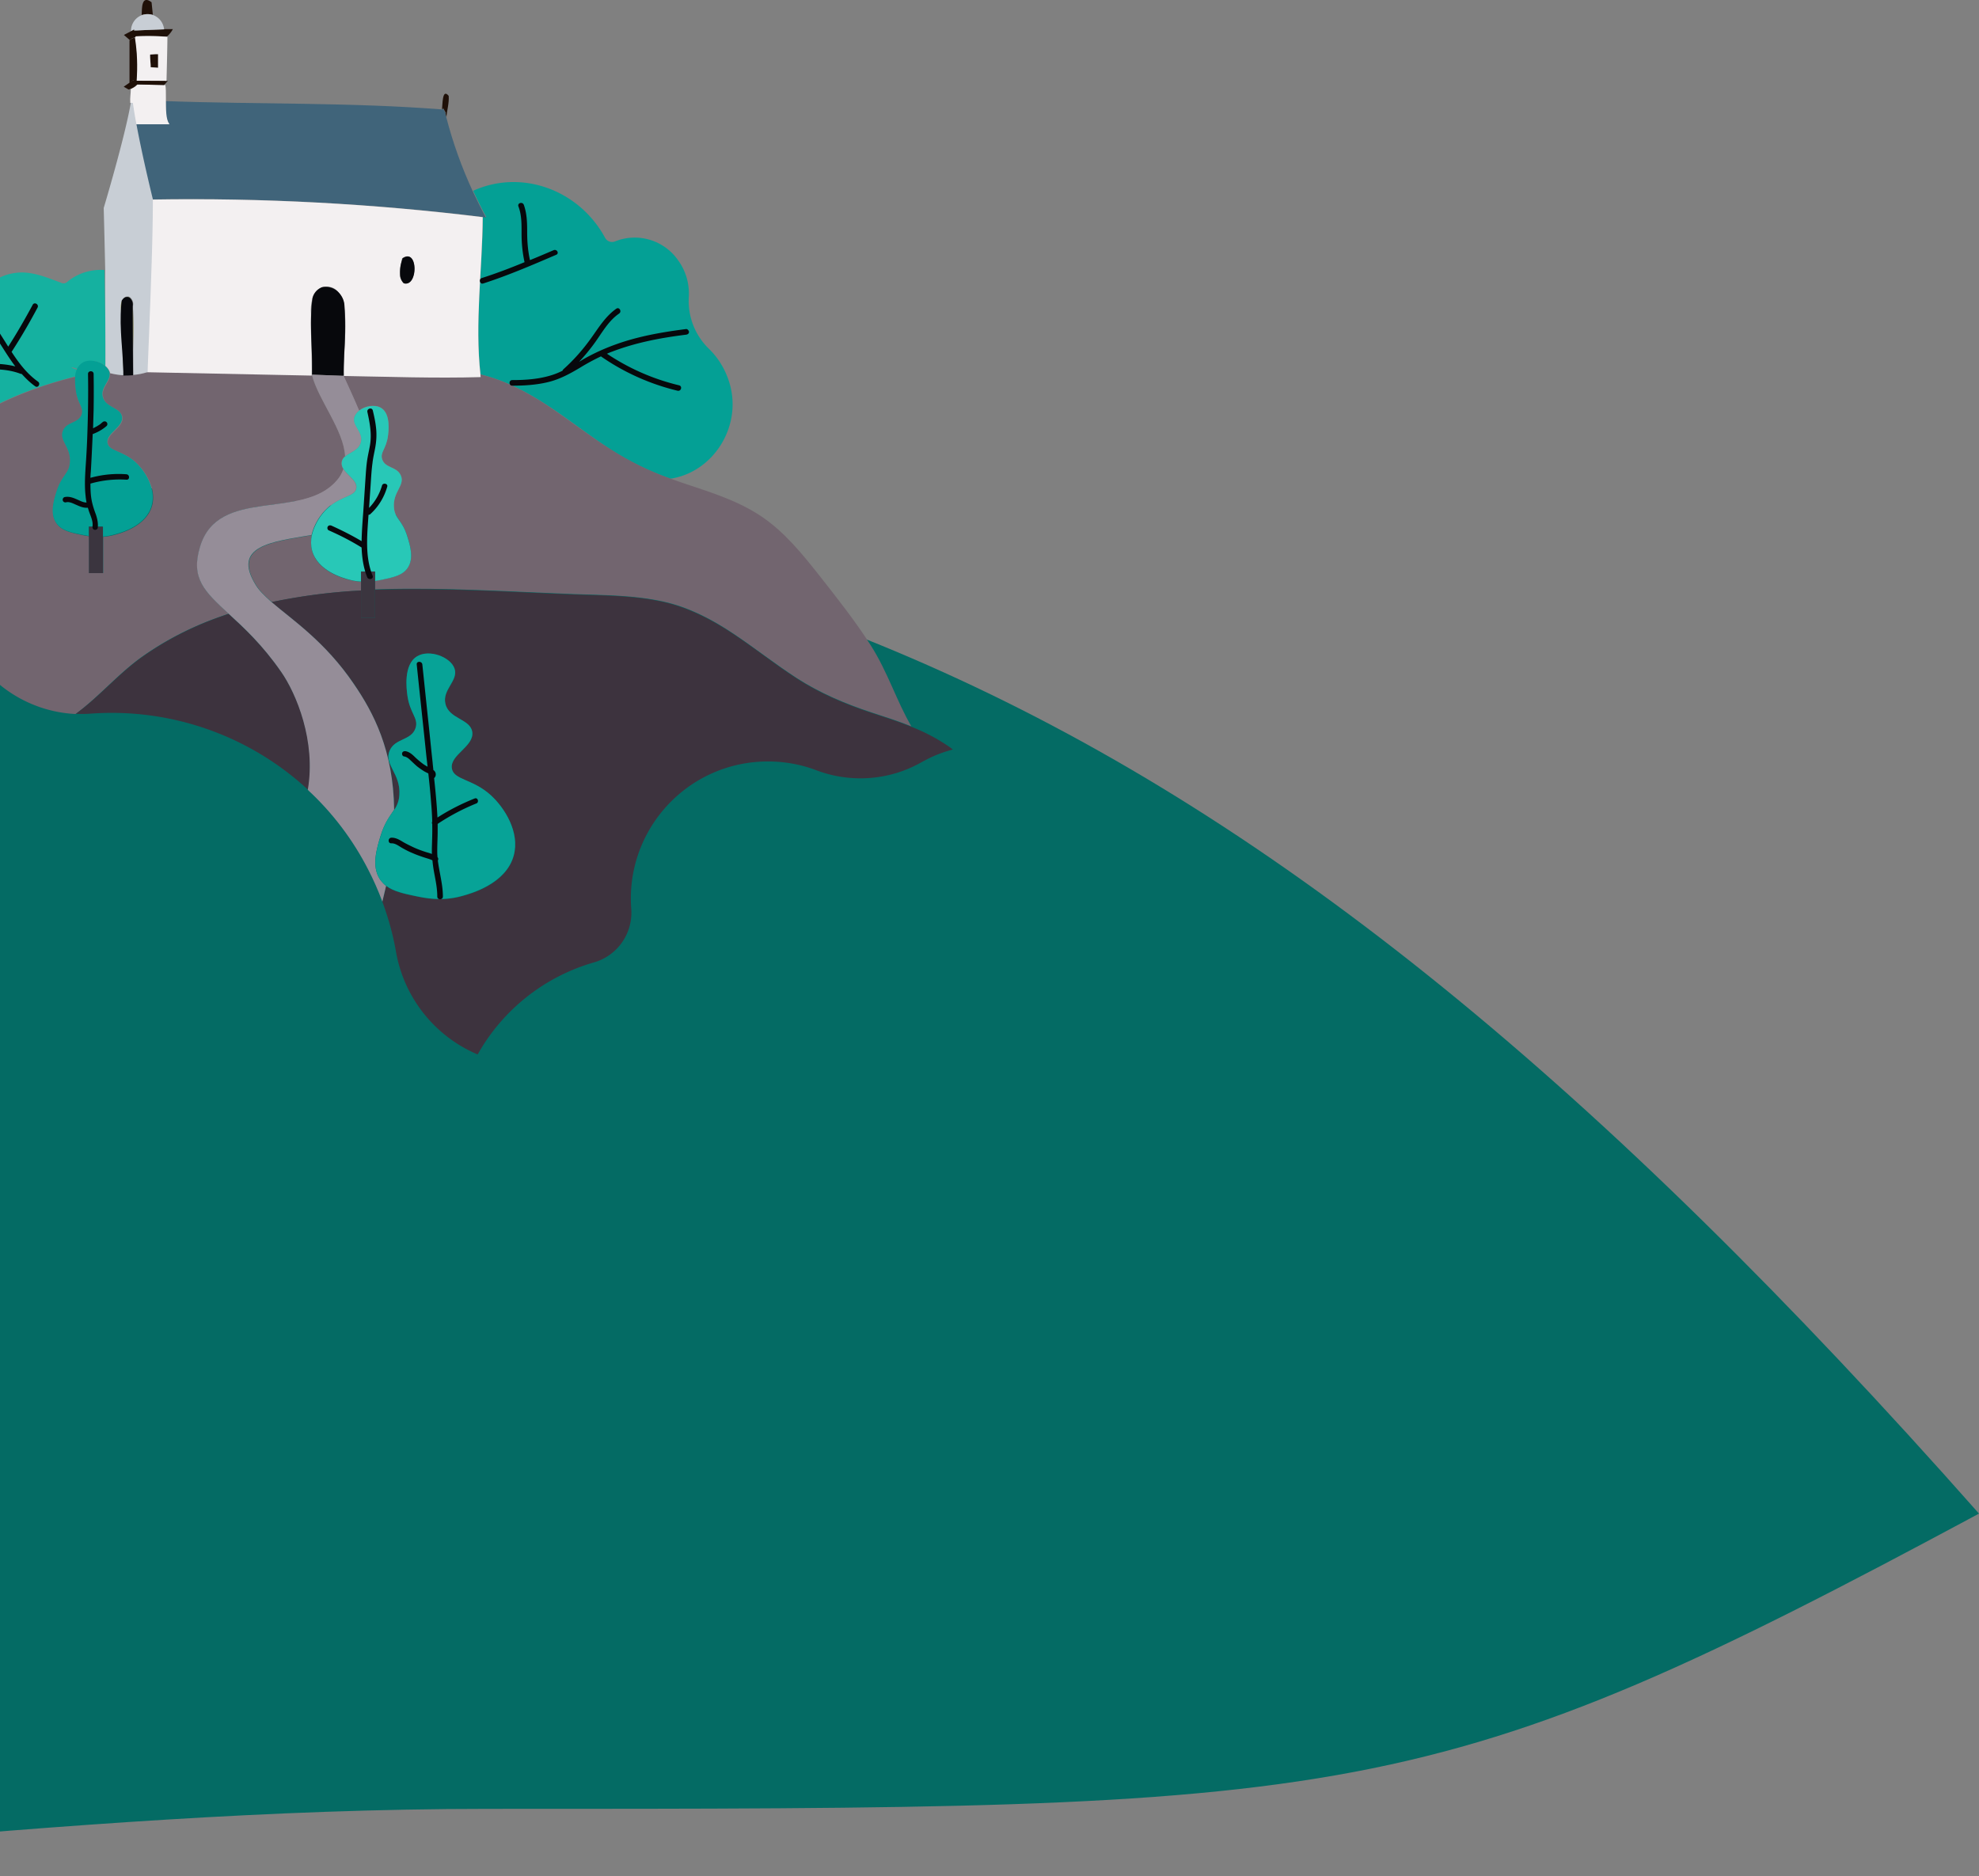 <svg xmlns="http://www.w3.org/2000/svg" fill="none" viewBox="0 0 1059 1004"><rect x="0" y="0" width="1059" height="1004" fill="#808080" stroke="none"/><path fill="#046B64" d="M1059 810C765 968 727.13 968 261 968s-890 147.97-890-158 70.37-554 536.5-554 743 92 1151.5 554Z"/><g clip-path="url(#a)"><g clip-path="url(#b)"><path fill="#A1A034" d="M66.2 159.5Zm-.7 28.1c.1 3 .3 6 .4 9h.1c-.1-3-.3-6-.5-9Zm-.9-22.5c0 .9.1 1.9.1 2.8.1-2.3.2-4.7.5-7-.6 1.4-.8 2.8-.6 4.2Zm1.2-5.3.2-.2-.2.2Zm5.2 5.6.1 22.1c.2-7.5.4-16.2-.1-22.1Zm-2.2-6.5c-.2-.1-.5-.1-.7-.1.5.1 1 .3 1.4.6-.2-.2-.4-.4-.7-.5Zm10.7 19.5.3-8.5-.3 8.5Z"/><path fill="#15B1A0" d="M-98.1 284.6c12.4-9.4 26.9-15.6 39.5-24.8 12.6-9.2 22.6-21.2 35.2-30.2 11.7-8.3 24.4-15 37.9-20.1 8.5-3.2 17.2-5.9 26-8.1.2-1.2.5-2.4.9-3.5l-3.1-1.1c.3-.4 1.6.1 3.3.7.6-1.3 1.6-2.4 2.8-3.2 3.5-2.1 8.9-.9 12 1.6.1-14.5-.1-34.5-.5-51.4-7-.5-14 1.6-19.5 6-.5.5-1.1.9-1.8 1.1-.8.1-1.5 0-2.2-.4-6.8-2.5-13.6-5.4-21-5.4-3.6.1-7.2.8-10.6 2.3-1.6.7-3.2 1.6-4.6 2.6-.7.5-3.5 3.8-4.1 3.8-3.4 3.4-6 7.6-7.5 12.1-1.4 4-4.5 7-8.5 8.3-10.4 3.4-18 12.5-19.4 23.3-.8 5.8-6.2 9.8-12 8.9h-.2a54.13 54.13 0 0 0-55.4 80.2c2.9.2 5.7.5 8.5.8 1.3-1.1 2.8-2.3 4.3-3.5Z"/><path fill="#04A095" d="M258.4 116.1c-.2 28-4.4 56.4-1.2 84.3 13 3.1 24.8 9.4 36 16.7 11.6 7.6 22.5 16.3 34.1 23.8 9.8 6.3 20.4 11.4 31.3 15.3 22.9-3.3 38.7-27.8 31.8-51.1-2.1-7.1-5.9-13.5-11.2-18.6a35.57 35.57 0 0 1-10.6-27.6c.4-7-1.6-14-5.8-19.7a28.24 28.24 0 0 0-33.7-10c-2.1.8-4.4-.1-5.4-2.1-13.6-25-43.5-36.5-69.4-25.5l-1.1.5c2.2 4.7 4.5 9.4 7 14h-1.8Z"/><path fill="#89A15C" d="m258.4 115.8-.1.2h.1v-.2Z"/><path fill="#72656F" d="M75.8 351.6c11.7-8.3 24.4-15 37.9-20.1 2.9-1.1 5.8-2.1 8.7-3.1-12.7-11.6-20.4-18.8-15.3-35.7 9.8-32.6 54.7-13.9 73.2-35.6 1.5-1.8 2.7-3.8 3.5-6.1-.8-1.1-1.2-2.5-1-3.8.2-1.2.9-2.3 1.8-3-.6-14-14.2-30.1-17.7-43.4h-.1v-6.5h-.1c0 2.2.1 4.3.1 6.5l-88.1-1.9v.3c-2.5.8-5 1.3-7.6 1.5-1.7.1-3.3.2-5 .1-2.5-.1-4.9-.5-7.3-1.1.8 4.3-5 7.7-3.6 12.9 1.5 5.8 9.5 5.6 10.3 10.6.9 5.6-8.6 8.8-7.8 14 .7 4.5 8 3.9 15 10.3 5.2 4.7 11.1 14.1 8.7 23.1-3 11-16.6 14.7-19.9 15.6-2.1.6-4.2.9-6.3 1.1v19.4h-7.5V287c-1.6-.2-2.9-.5-3.9-.7-6-1.3-11-2.3-13.7-6.5-3.2-5-1.2-11.7.3-16.5 2.9-9.2 6.7-9.4 7.2-15.6.7-8.4-6-11.8-3.7-17.1 2.1-4.9 8.4-3.8 10-8.7 1.2-3.8-2.2-5.5-3.1-12.5-.4-2.6-.4-5.2-.2-7.8-8.8 2.1-17.5 4.8-26 8.1a172.2 172.2 0 0 0-37.9 20.1c-12.6 9-22.7 21.1-35.2 30.2-12.5 9.1-27 15.4-39.5 24.8l-4.5 3.6c28.7 3.9 54.9 18.3 73.5 40.5 4.8 5.7 9 11.8 12.7 18.3a69.2 69.2 0 0 0 56.7 34.9l.2-.1c12.5-9.3 22.5-21.3 35.2-30.4Z"/><path fill="#72656F" d="M186.9 310.3c-3.4-.9-17-4.6-19.9-15.6-.7-2.7-.7-5.6-.1-8.3-21.1 3.6-42.8 5.7-29.9 26.7 1.9 3 4.8 6 8.5 9.1 15.8-3.3 31.8-5.4 47.8-6.2v-4.7c-2.2-.1-4.3-.5-6.4-1ZM66 196.6c0 1.4.1 2.9.1 4.3 0-1.5 0-2.9-.1-4.3Zm227.1 20.5c-11.1-7.3-23-13.6-36-16.7 0 .4.1.9.1 1.3-24.4.7-48.9-.1-73.4-.6h-.8.8c2.7 5.9 5.6 12.2 8.3 18.6 3.2-2.5 8.4-3.5 11.8-1.5 5.3 3.2 4 12.7 3.7 15-1 7-4.3 8.7-3.1 12.5 1.6 4.9 7.9 3.8 10 8.7 2.3 5.4-4.4 8.8-3.7 17.1.5 6.2 4.3 6.4 7.2 15.6 1.5 4.8 3.5 11.5.3 16.5-2.7 4.2-7.7 5.3-13.7 6.5-1 .2-2.4.5-3.9.7v4.6l3.4-.1c34.1-1 68.3 1.3 102.4 2.6 16.2.6 32.9.5 48.8 4.1 13.4 3 25.6 9.4 37 17 11.4 7.6 22.4 16.3 34.1 23.9 12.6 8.1 25.9 13.7 40.1 18.4 7.1 2.3 14.2 4.6 21.2 7.4-7.9-13.4-12.6-29.1-21.9-43.6-8.3-13-17.9-25.1-27.5-37.3-9.1-11.5-18.5-23.1-30.8-31.4-12.3-8.3-26.4-12.7-40.2-17.3-3-1-5.9-2-8.8-3.1-11-3.9-21.5-9.1-31.3-15.3-11.7-7.3-22.5-15.9-34.1-23.6Z"/><path fill="#3D333E" d="M426.4 363.1c-11.6-7.5-22.5-16.2-34.1-23.9-11.6-7.7-23.6-13.9-37-17-15.9-3.6-32.5-3.5-48.8-4.1-34.1-1.3-68.3-3.6-102.4-2.6l-3.4.1v15.1h-7.5V316c-16.1.8-32.1 2.9-47.9 6.2 11 9.5 28.6 21.1 44.2 44 10.3 15.2 21 35.4 21.5 67.2 1.6-2.3 2.5-4.9 2.7-7.7.9-11.7-8.4-16.4-5.2-23.9 2.9-6.8 11.7-5.3 13.9-12.2 1.7-5.3-3-7.7-4.4-17.4-.4-3.1-2.2-16.4 5.2-20.9 6.5-3.9 17.8.3 20 6.5 2.4 6.6-6.8 11.4-4.8 19.1 2.1 8 13.2 7.9 14.3 14.8 1.2 7.8-12 12.3-10.9 19.6 1 6.2 11.1 5.5 20.9 14.4 7.2 6.5 15.6 19.6 12.2 32.2-4.1 15.3-23.1 20.5-27.8 21.7-10.9 3-19.9 1-24.8 0-6.3-1.3-11.8-2.5-15.7-5.5-.6 2.8-1.2 5.6-2 8.4 3.2 8.7 5.7 17.6 7.3 26.8a73.43 73.43 0 0 0 42.8 54.6l.9.4c13.4-23.9 35.7-41.6 62-49.2a27.67 27.67 0 0 0 20.2-28.6c-3.1-40.4 27.1-75.7 67.5-78.8 10.8-.8 21.7.7 31.8 4.6 18.5 6.9 39.1 5.3 56.2-4.5.8-.4 1.5-.8 2.3-1.2 4.5-2.4 9.3-4.2 14.3-5.5-1-.8-2.1-1.6-3.2-2.3-6-4-12.4-7.3-19.1-9.9-7-2.8-14.1-5.1-21.2-7.4-14.1-4.7-27.4-10.3-40-18.4Zm-275.8-3.4c-10.1-14.6-20.2-23.8-28.2-31.2-2.9 1-5.8 2-8.7 3.1-13.4 5.1-26.1 11.8-37.8 20.1-12.6 9-22.7 21.1-35.2 30.2l-.2.1c2.7.1 5.4.1 8.1-.1 42.8-3.1 84.9 11.7 116.3 40.8 4.4-26.1-6.3-51.5-14.3-63Z"/><path fill="#1F1008" d="M79.6 7.6c.8 0 1.5.2 2.2.4l-.7-6.8C75.6-3 76 4.6 75.8 8c1.3-.3 2.6-.5 3.8-.4Zm1 28.3 4 .3v-7.3h-1.5l-2.8.1c-.1 2.2.3 4.8.3 6.9Zm-8-16.5c5.6-.3 11.1-.2 16.7.2 1.3-1.1 2.4-2.5 3.2-4h-4.6v.1l-10.4.4c-1.5.1-3 .1-4.4.2h-1.3c0-.2 0-.4.1-.6l-1.6.9-4 2.1 3 2.6h.3c.9-.8 2-1.3 3.2-1.3l-.2-.6Z"/><path fill="#F3F0F1" d="M73 43.2c5.3 0 10.6 0 15.9.1h.2c.2-7.9.4-15.7.5-23.6-5.7-.4-11.4-.5-17.1-.2v.6c-.2 0-.4 0-.5.1a98.1 98.1 0 0 1 1 23ZM83.1 29h1.5v7.3l-4-.3c.1-2.1-.4-4.7-.3-6.8l2.8-.2Z"/><path fill="#40647A" d="M90.4 66.2c.1.1.2.2.2.3h-18c3.4 18.3 8.8 40.2 8.8 40.2 59.1-.9 118.1 2.2 176.8 9.4l.1-.2v.3l1.7.2c-2.5-4.6-4.8-9.3-7-14-5.9-12.8-10.7-26.1-14.2-39.7l-.6-2.3.5.5-1.8-3.2.1.9c-49.3-3.9-98.9-2.7-148.4-4.5.4 2 .1 4.5.2 6.8.3 2.2.7 4.1 1.6 5.3Z"/><path fill="#F3F0F1" d="m166.8 194.3-.1-7.4c-.2-6.1-.5-12.2-.3-18.3v-.6c-.2-2.7 0-5.4.7-8v-.2c.5-2.4 2-4.4 4.1-5.6.1-.1.3-.1.4-.2l.6-.3c.4-.1.8-.1 1.2-.2h.4c3-.5 5.9.8 7.6 3.3 1.6 1.8 2.6 4 2.8 6.4.1 1 .1 1.9.2 2.9.9 7.1.2 16.1-.3 23.5-.2 3.9-.3 7.7-.3 11.6 24.5.4 48.9 1.3 73.4.6-.1-.4-.1-.9-.1-1.3-3.1-27.9 1-56.3 1.2-84.3h-.1c-58.6-7.2-117.7-10.4-176.8-9.4.1 8.7-.2 20.3-.6 32.6v.5c0 .9-.1 1.7-.1 2.6-.3 9.1-.6 18.5-1 27.5l-.3 8.5c-.3 7.5-.6 14.5-.8 20.7l88.2 1.8c.1-2.4 0-4.5 0-6.7Zm48-54 .3-1.7c0-.2.1-.3.1-.5h.2c8.4-5.6 8.4 15.6.6 13.5-1.3-1.3-2-3-2-4.8-.1-2.2.2-4.4.8-6.5Z"/><path fill="#1F1008" d="m237 57.6 1.8 3.2-.5-.5c.2.8.4 1.6.6 2.3.3-3.7 1.5-7.5 1.2-11.3-3.6-4.4-3.2 5.1-3.6 7l.6.1-.1-.8Z"/><path fill="#07080C" d="M215.5 138.2a20.3 20.3 0 0 0-1.4 8.6c0 1.8.7 3.5 2 4.8 7.7 2.2 7.8-19-.6-13.4Zm-48.6 62.6h.1c0-.1-.1-.2-.1-.3v.3Zm17.3-11.2c.5-7.8.6-15.7.3-23.5-.1-1-.1-1.9-.2-2.9-.2-2.4-1.2-4.6-2.8-6.4a9.6 9.6 0 0 0-7.6-3.3h-.4c-.6.1-1.3.2-1.8.5l-.4.2a8.4 8.4 0 0 0-4.1 5.6v.2c-.4 2.8-.6 5.7-.7 8.6-.2 6.1.1 12.2.3 18.3.1 2.5.2 5 .2 7.4v6.2l16.1.6h.9c-.1-3.8.1-7.7.2-11.5Z"/><path fill="#F3F0F1" d="M70.8 55.2c.5 3.4 1.1 7.3 1.9 11.3h18c-.1-.1-.2-.2-.2-.3-.8-1.1-1.3-3-1.5-5.4-.5-5.1.1-12-.5-15.3L74 45.2h-.4c-.3.3-.6.6-1 .9l-.1.1-.9.6-.2.1c-.3.2-.7.3-1 .5l-.2.1-.2.1c0 2.3-.5 4.9-.3 7.1v.4l1.1.1Z"/><path fill="#1F1008" d="m71.2 46.9.2-.1.9-.6.1-.1c.4-.3.7-.6 1-.9h.4l14 .3c.7-.7 1.4-1.5 2-2.2H89v.8l-.2-.8c-5.3 0-10.6-.1-15.9-.1h-1.5l-.2-.3-2.1 1.5-2.9 2 2.6 1.5c.4-.1.8-.2 1.2-.4l.2-.1c.4-.1.7-.3 1-.5Z"/><path fill="#C8CED5" d="M71.8 15.7c0 .2 0 .4-.1.6H73l4.4-.2 10.4-.4v-.1c-.4-3.5-2.7-6.4-6-7.6a9.23 9.23 0 0 0-5.9.1 9.01 9.01 0 0 0-5.8 8.5l1.7-.9ZM56.4 195.9c1 .8 1.8 1.8 2.3 3 .1.3.2.5.2.8 2.4.6 4.8 1 7.3 1.1-.1-1.4-.1-2.9-.2-4.3-.2-3-.3-6-.4-9-.4-6.6-1-13.1-.8-19.6 0-.9-.1-1.9-.1-2.8-.2-1.4 0-2.9.6-4.2v-.2c.2-.3.4-.6.7-.9l.2-.2.2-.2c.1-.1.2-.2.4-.3.5-.3 1-.5 1.6-.4.2 0 .5 0 .7.1.3.1.5.3.7.5a4.6 4.6 0 0 1 1.4 4.3v1.7c.5 5.9.3 14.6.1 22.1l.1 13.2c2.6-.2 5.1-.7 7.6-1.5v-.1c.2-6.2.5-13.2.8-20.7l.3-8.5c.4-9.1.7-18.5 1-27.5 0-.9.1-1.7.1-2.6v-.5c.4-12.3.6-23.8.6-32.6 0 0-5.4-21.8-8.8-40.2-.8-4-1.4-7.9-1.9-11.3L70 55c-3.2 18.7-14.5 56.3-14.5 56.3s.4 14.7.8 33.2c-.1 17 .2 36.9.1 51.4Z"/><path fill="#1F1008" d="m71.3 42.9.2.3h1.6c.6-7.7.3-15.4-.9-23-1 .1-1.9.6-2.7 1.2h-.2v23l2-1.5Z"/><path fill="#07080C" d="m71.2 200.8-.1-13.2-.1-22.1v-1.7c.3-1.6-.3-3.2-1.4-4.3-.4-.3-.9-.6-1.4-.6-.6 0-1.1.1-1.6.4-.1.1-.2.2-.4.3l-.2.2-.2.2c-.2.3-.5.6-.7.9v.2c-.3 2.3-.4 4.6-.5 7-.2 6.5.3 13.1.8 19.6.2 3 .4 6 .5 9 .1 1.4.1 2.9.1 4.3 1.9 0 3.5-.1 5.2-.2Z"/><path fill="#958D98" d="M166.9 200.5c0 .1.1.2.1.3 3.5 13.4 17 29.5 17.7 43.4 2.7-2.3 7.3-3.3 8.4-7.6 1.5-5.6-5.1-9-3.4-13.7.5-1.3 1.4-2.4 2.5-3.2-2.7-6.4-5.6-12.7-8.3-18.6h-.9l-16.1-.6Zm36.3 269.9c-4.5-7-1.6-16.3.4-23 2.4-7.7 5.3-10.9 7.3-14.1-.4-31.8-11.1-52-21.5-67.2-15.5-22.9-33.2-34.5-44.2-44-3.6-3.2-6.6-6.1-8.4-9.1-12.9-21 8.8-23.1 29.9-26.7 1.4-5.7 4.5-10.8 8.8-14.7 7-6.3 14.2-5.8 15-10.3.6-3.9-4.6-6.7-6.8-10.2-.8 2.2-1.9 4.3-3.5 6-18.5 21.6-63.5 3-73.2 35.6-5.1 16.9 2.6 24 15.3 35.7 8.1 7.4 18.1 16.6 28.2 31.2 8 11.5 18.7 37 14.2 63.1 13.2 12.2 24.1 26.6 32.3 42.6 2.9 5.6 5.4 11.3 7.6 17.2.7-2.9 1.4-5.7 2-8.4-1.3-1-2.4-2.3-3.4-3.7Z"/><path fill="#28C8B7" d="M189.7 223c-1.7 4.7 4.9 8.2 3.4 13.7-1.1 4.3-5.8 5.3-8.4 7.6-1 .7-1.6 1.8-1.8 3-.2 1.3.2 2.7 1 3.8 2.3 3.5 7.5 6.3 6.8 10.2-.7 4.5-8 4-15 10.3-4.3 3.9-7.4 9.1-8.8 14.7-.6 2.7-.6 5.6.1 8.3 3 11 16.6 14.7 19.9 15.6 2.1.6 4.2.9 6.3 1v-5.4h7.5v5.1c1.5-.2 2.9-.5 3.9-.7 6-1.3 11-2.3 13.7-6.5 3.2-5 1.2-11.7-.3-16.5-2.8-9.2-6.7-9.4-7.2-15.6-.7-8.4 6-11.8 3.7-17.1-2.1-4.9-8.4-3.8-10-8.7-1.2-3.8 2.2-5.5 3.1-12.5.3-2.2 1.6-11.8-3.7-15-3.4-2-8.6-1-11.8 1.5-1 .8-1.9 1.9-2.4 3.2Z"/><path fill="#3B353F" d="M193.2 305.9v24.8h7.5v-24.8h-7.5Z"/><path fill="#04A095" d="M40.6 209.2c1 7 4.3 8.7 3.1 12.5-1.6 4.9-7.9 3.8-10 8.7-2.3 5.4 4.4 8.8 3.7 17.1-.5 6.2-4.3 6.4-7.2 15.6-1.5 4.8-3.5 11.5-.3 16.5 2.7 4.2 7.7 5.3 13.7 6.5 1.1.2 2.4.5 3.9.7v-5.1H55v5.4c2.1-.1 4.3-.5 6.3-1.1 3.4-.9 17-4.6 19.9-15.6 2.4-9-3.6-18.4-8.7-23.1-7-6.3-14.2-5.8-15-10.3-.8-5.2 8.7-8.5 7.8-14-.8-5-8.8-4.8-10.3-10.6-1.4-5.2 4.4-8.6 3.6-12.9 0-.3-.1-.5-.2-.8-.5-1.2-1.3-2.2-2.3-3-3.2-2.6-8.6-3.7-12-1.6-1.2.8-2.2 1.9-2.8 3.2-.1.1-.1.3-.2.4-.5 1.1-.8 2.3-.9 3.5-.1 2.9 0 5.5.4 8Z"/><path fill="#07A397" d="M203.2 470.4c.9 1.4 2.1 2.6 3.4 3.6 4 3 9.5 4.2 15.7 5.5 4.9 1 13.9 3 24.8 0 4.7-1.3 23.7-6.5 27.8-21.7 3.4-12.6-5-25.6-12.2-32.2-9.7-8.9-19.9-8.1-20.9-14.4-1.2-7.3 12.1-11.8 10.9-19.6-1.1-6.9-12.3-6.8-14.3-14.8-2-7.8 7.1-12.6 4.8-19.1-2.2-6.2-13.5-10.4-20-6.5-7.5 4.5-5.6 17.8-5.2 20.9 1.3 9.7 6 12.1 4.4 17.4-2.2 6.9-11 5.4-13.9 12.2-3.2 7.5 6.1 12.2 5.2 23.9-.2 2.8-1.1 5.4-2.7 7.7-2.1 3.2-5 6.3-7.3 14.1-2.1 6.7-4.9 16-.5 23Z"/><path fill="#3B353F" d="M47.6 281.9v24.8h7.5v-24.8h-7.5Z"/><path fill="#07080C" d="M367.1 176.1c-12.6 1.6-25.3 3.8-37.3 8.1-5.9 2.1-11.7 4.7-17.2 7.8-.9.5-1.8 1.1-2.7 1.6 3-3.2 5.8-6.6 8.4-10.2 3.9-5.4 7.3-11.7 13-15.6 1.6-1.1.1-3.7-1.5-2.6-5.7 4-9.3 9.9-13.3 15.5-4.4 6.2-9.4 11.9-15 16.9-.3.3-.4.6-.5.8-1.8.9-3.7 1.7-5.6 2.3-6.9 2.2-14.1 2.7-21.3 2.7-1.9 0-1.9 3 0 3 6.4 0 12.9-.4 19.1-1.9 6.3-1.5 11.8-4.5 17.3-7.8 3.6-2.2 7.3-4.2 11.1-6l.1.1c12.4 8.6 26.3 14.8 40.9 18.3 1.9.4 2.7-2.4.8-2.9-13.8-3.3-26.8-9-38.6-16.9.9-.4 1.8-.8 2.7-1.1 6-2.3 12.2-4.1 18.4-5.5 7-1.6 14.1-2.7 21.3-3.6.8-.1 1.5-.6 1.5-1.5-.1-.7-.8-1.6-1.6-1.5Zm-70.9-42.2c-4.2 1.8-8.4 3.6-12.6 5.3-1.1-4.9-1.5-9.9-1.5-15 0-4.9-.1-9.9-1.8-14.6-.7-1.8-3.5-1-2.9.8 1.8 4.7 1.7 9.7 1.7 14.7 0 5.1.5 10.2 1.6 15.2-7.5 3.1-15.1 6-22.9 8.5-1.8.6-1 3.5.8 2.9 13.3-4.3 26.1-9.8 38.9-15.3 2-.7.5-3.3-1.3-2.5ZM20.3 204.2c-5.9-4.2-10.2-9.9-14.1-15.9 5-7.7 9.6-15.6 13.9-23.7.9-1.7-1.7-3.2-2.6-1.5-4.1 7.6-8.4 15.1-13.1 22.4-3.6-5.7-7.1-11.6-11.5-16.6-1.3-1.4-3.4.7-2.1 2.1 6.7 7.7 11.3 17 17.4 25.1-4.9-1.3-10-1.5-15-1.5-6.6.1-13.3.5-19.9.7-1.9.1-1.9 3 0 3 6.5-.2 13-.6 19.5-.7 6.2-.1 12.3.2 18.1 2.4.2.1.5.1.7.1 2.2 2.4 4.5 4.7 7.2 6.6 1.6 1.2 3.1-1.4 1.5-2.5Zm184.1 55.7a28.5 28.5 0 0 1-6.9 11.9c.3-5 .7-9.9 1-14.9.2-3 .4-6 .8-8.9.3-2.9 1-5.7 1.5-8.5.6-3.3.8-6.5.5-9.9-.3-3.3-1-6.6-1.8-9.9-.4-1.9-3.3-1.1-2.9.8 1.3 5.9 2.4 11.7 1.4 17.7-.5 2.9-1.2 5.7-1.6 8.6-.4 2.9-.6 5.9-.8 8.9l-1.2 18.1c-.4 5.3-.8 10.5-.9 15.8-5.2-3.1-10.6-5.8-16.1-8.3-.7-.3-1.6-.2-2 .5-.4.6-.2 1.7.5 2 6.1 2.7 12 5.7 17.6 9.2.2 5.4 1 10.9 3 15.9.7 1.7 3.6 1 2.9-.8-4.2-10.3-2.9-21.8-2.2-32.6.3 0 .7-.1 1-.4 4.3-3.9 7.4-9 9-14.6.6-1.7-2.3-2.4-2.8-.6Zm-136.8-6.1c-6.5-.5-13 .2-19.2 1.9 0-1.1.1-2.2.2-3.3.4-6.7.7-13.4 1-20.1 2.7-1 5.2-2.4 7.4-4.3.6-.5.6-1.6 0-2.1-.6-.6-1.5-.5-2.1 0-.2.2-.5.4-.7.6 0 0-.2.1-.2.2-.1.1-.3.2-.4.3-.5.4-1.1.7-1.7 1.1-.6.3-1.1.6-1.7.9-.1.1-.3.1-.4.2l.3-9.9c.1-6.4.1-12.8 0-19.2 0-1.9-3-1.9-3 0 .2 11.1 0 22.2-.4 33.4-.2 5.5-.5 11-.9 16.5-.3 5.1-.6 10.3 0 15.4.1 1.2.3 2.4.5 3.5h-.6s-.4-.1-.6-.1c-.2-.1-.5-.1-.7-.2-1-.3-1.9-.8-2.9-1.2-2.2-1-4.4-1.9-6.9-1.4-.8.2-1.2 1.1-1 1.8.2.8 1 1.2 1.8 1 .2 0 .3-.1.6-.1h.7s.4.1.6.1c.2.1.5.1.7.2 1 .3 1.9.8 2.9 1.2 2 .9 3.9 1.7 6.1 1.5.2.6.4 1.3.6 1.9.9 2.6 2.3 5.3 1.9 8.1-.1.8.2 1.6 1 1.8.7.2 1.7-.2 1.8-1 .3-2.5-.2-4.8-1-7.2-.9-2.4-1.7-4.8-2.2-7.3-.6-3-.7-6.1-.7-9.2 6.3-1.8 12.7-2.5 19.2-2.1 2 .2 1.9-2.8 0-2.9ZM254 427.3c-7 2.8-13.7 6.2-19.9 10.2l-.3-4.9c-.4-5.4-.9-10.8-1.5-16.2 1.2-1 1.2-3-.1-4.1-.1-.1-.2-.2-.3-.2-.1-1.4-.3-2.7-.4-4.1-.9-8.2-1.7-16.5-2.6-24.7l-2.9-27.7c-.2-1.9-3.2-1.9-3 0 1.7 16.5 3.5 33 5.2 49.4l.6 5.3c-.7-.4-1.4-.8-2-1.2a44.2 44.2 0 0 1-4.7-3.9c-1.4-1.4-3.1-2.9-5.1-3.2-.8-.1-1.6.2-1.8 1-.2.7.2 1.7 1 1.8 1.4.2 2.5 1.1 3.5 2.1 1.2 1.1 2.4 2.3 3.6 3.3 1.3 1 2.7 2 4.1 2.8l1.8.9c.6 5.2 1.1 10.5 1.5 15.7.3 3.3.5 6.7.6 10-.2.5-.2 1 0 1.4v.8c.1 4-.1 8.1-.2 12.1v3.1c-1-.4-2.1-.7-3.1-1-2.2-.7-4.4-1.5-6.6-2.5-2.1-1-4.2-2-6.2-3.2-1.8-1.1-3.7-2.1-5.8-2-1.9.1-1.9 3.1 0 3 2-.1 3.8 1.3 5.5 2.3 1.9 1.1 3.8 2.1 5.8 2.9 2 .9 4 1.6 6.1 2.3 1.5.5 3.1.9 4.6 1.6.2 2.2.5 4.3.9 6.5.8 4.3 1.7 8.5 1.7 12.9 0 1.9 3 1.9 3 0 0-6.5-1.9-12.8-2.7-19.3.3-.5.3-1.3-.2-1.8 0-.6-.1-1.3-.1-1.9-.1-4 .2-8 .2-12v-3.9a116 116 0 0 1 20.6-10.9c1.7-.5 1-3.4-.8-2.7Z"/></g></g><defs><clipPath id="a"><path fill="#fff" d="M-118 0h627.99v564.25H-118z"/></clipPath><clipPath id="b"><path fill="#fff" d="M-118 0h628v564.2h-628z"/></clipPath></defs></svg>